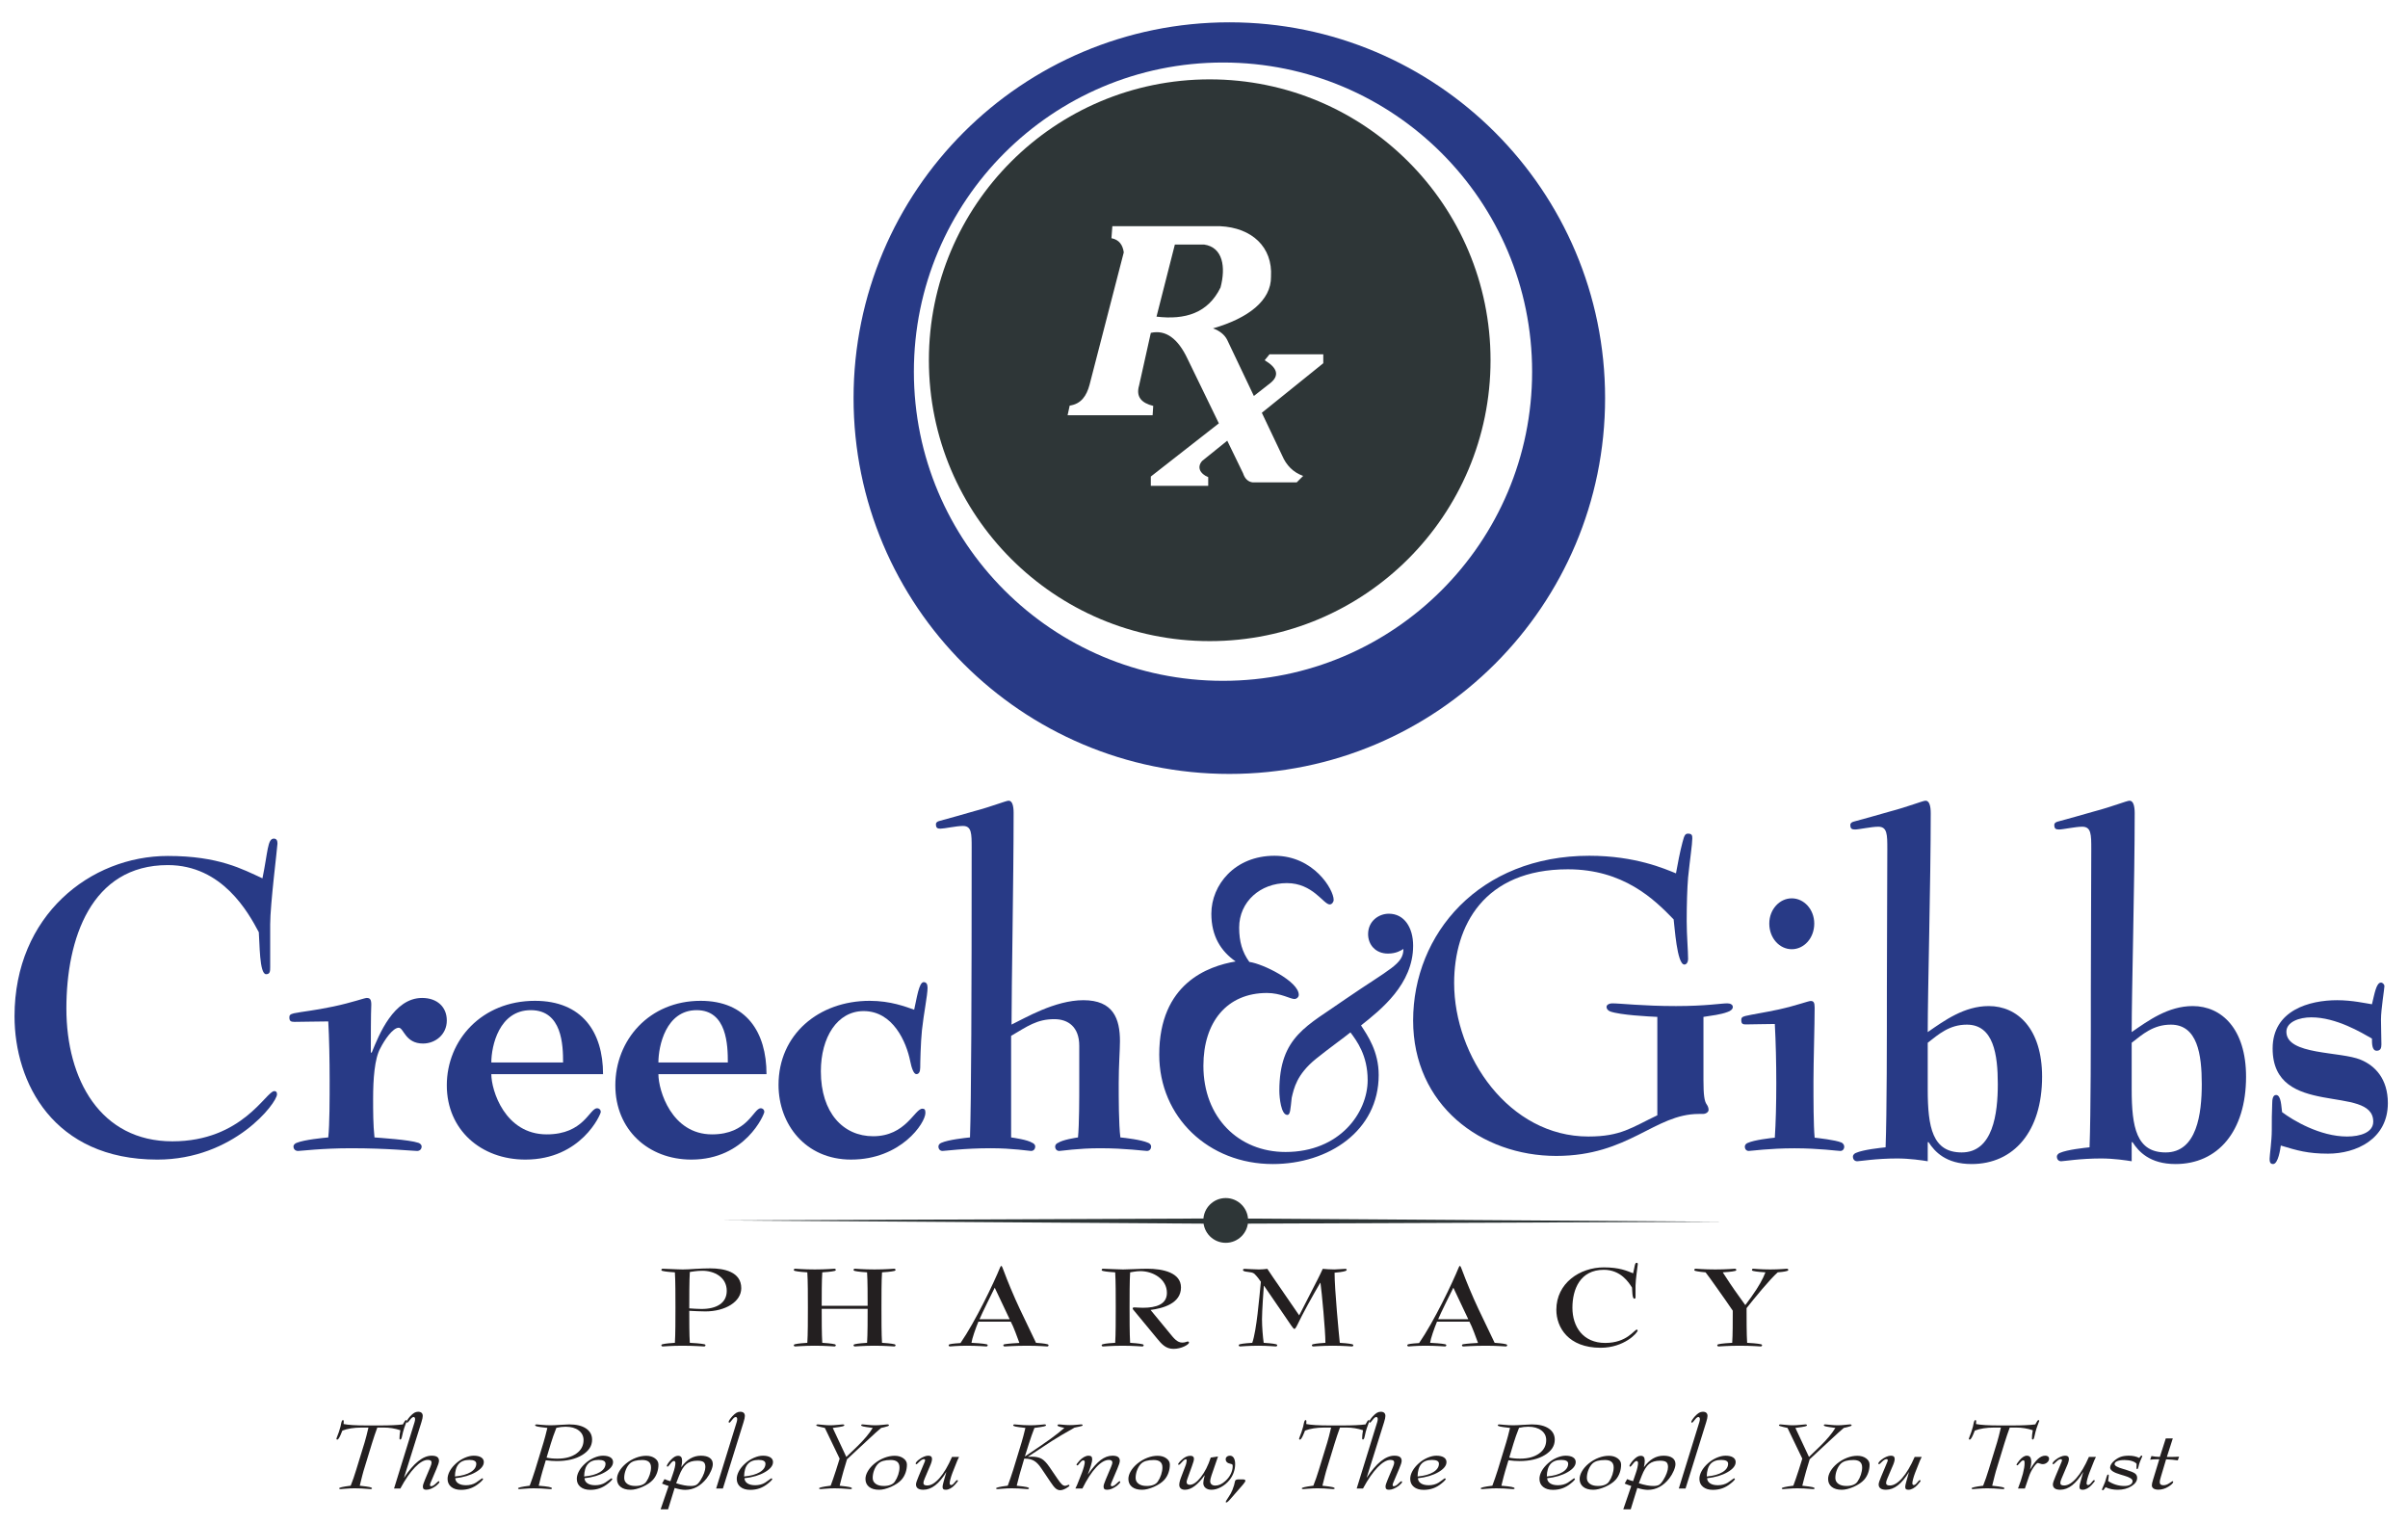 <?xml version="1.0" encoding="UTF-8"?>
<svg id="Layer_2" xmlns="http://www.w3.org/2000/svg" viewBox="0 0 667.836 422.222">
  <path d="M74.932,268.13c0,1.139,0,2.026-1.135,2.026-1.892,0-1.766-8.863-2.019-11.648-2.902-5.444-10.093-18.612-25.232-18.612-21.321,0-28.134,20.512-28.134,39.757,0,19.752,9.462,36.845,29.396,36.845,19.429,0,25.989-13.928,28.26-13.928.504,0,.757.253.757.887,0,2.405-11.986,18.106-33.18,18.106-28.891,0-39.615-21.398-39.615-39.757,0-27.982,21.069-44.442,42.517-44.442,14.13,0,20.69,3.672,26.242,6.204,1.513-7.344,1.388-11.015,3.154-11.015.883,0,1.009.76,1.009,1.393,0,.886-2.019,16.84-2.019,22.411v11.775Z" style="fill: #283a86;"/>
  <path d="M115.667,319.168c-1.142,0-8.124-.751-18.279-.751-8.124,0-13.963.751-14.725.751s-1.27-.5-1.27-1.251c0-.501.508-.876.889-1.001,2.158-.876,7.363-1.377,8.759-1.502.381-3.505.381-10.765.381-16.021,0-5.132-.127-11.891-.381-16.147-2.285,0-7.743.125-9.393.125-1.016,0-1.397-.25-1.397-1.252,0-.5.127-.876,1.27-1.126,2.412-.5,5.585-.751,10.916-1.877,5.332-1.126,8.632-2.378,9.266-2.378.889,0,1.27.375,1.27,1.877-.127,2.628-.127,9.262-.127,13.268h.254c2.031-5.007,6.093-15.145,13.963-15.145,4.189,0,6.855,2.503,6.855,6.258,0,3.88-3.173,6.383-6.601,6.383-4.951,0-5.332-4.381-6.728-4.381-1.651,0-3.935,3.379-5.078,5.633-1.65,2.879-2.031,8.762-2.031,14.019,0,3.379,0,7.26.381,10.765,1.396.125,9.647.625,12.186,1.502.381.125.889.5.889,1.001,0,.751-.508,1.251-1.27,1.251Z" style="fill: #283a86;"/>
  <path d="M136.264,297.865c0,4.532,3.779,16.705,15.368,16.705,10.329,0,11.841-7.252,13.983-7.252.504,0,1.007.388,1.007,1.036s-5.417,13.208-20.91,13.208c-12.345,0-21.793-8.287-21.793-20.589,0-12.56,9.7-23.438,24.438-23.438,13.1,0,18.895,8.676,18.895,20.33h-30.988ZM156.166,294.628c0-4.791-.252-14.503-8.943-14.503-8.818,0-10.959,9.971-10.959,14.503h19.902Z" style="fill: #283a86;"/>
  <path d="M182.603,297.865c0,4.532,3.656,16.705,14.869,16.705,9.994,0,11.457-7.252,13.529-7.252.487,0,.975.388.975,1.036s-5.241,13.208-20.232,13.208c-11.944,0-21.086-8.287-21.086-20.589,0-12.56,9.385-23.438,23.645-23.438,12.675,0,18.282,8.676,18.282,20.33h-29.982ZM201.859,294.628c0-4.791-.244-14.503-8.653-14.503-8.532,0-10.604,9.971-10.604,14.503h19.257Z" style="fill: #283a86;"/>
  <path d="M236.046,321.561c-12.7,0-20.128-9.841-20.128-20.718,0-13.985,11.142-23.308,25.279-23.308,5.871,0,10.064,1.684,12.34,2.461.719-3.108,1.318-7.64,2.636-7.64.719,0,1.078.518,1.078,1.554,0,2.072-1.078,7.251-1.557,11.783-.359,3.496-.479,9.064-.479,10.359,0,1.165-.36,1.813-1.078,1.813-.719,0-1.318-1.683-1.677-3.496-1.078-5.439-4.792-13.985-12.939-13.985-7.308,0-11.861,7.251-11.861,16.704,0,11.525,6.23,17.999,14.497,17.999,9.105,0,11.501-7.64,13.658-7.64.599,0,.839.259.839,1.165,0,2.848-6.829,12.949-20.607,12.949Z" style="fill: #283a86;"/>
  <path d="M280.425,315.413c.807.125,4.493.625,5.875,1.502.346.125.807.5.807,1.001,0,.751-.461,1.251-1.152,1.251-.576,0-5.069-.751-11.176-.751-7.374,0-12.673.751-13.364.751s-1.152-.5-1.152-1.251c0-.501.461-.876.807-1.001,1.959-.876,6.683-1.377,7.95-1.502.346-9.888.461-39.052.461-80.358,0-3.88,0-6.008-2.419-6.008-1.844,0-5.185.751-6.222.751-.921,0-1.267-.25-1.267-1.252,0-.5.461-.751.921-.876,2.881-.751,6.222-1.752,9.793-2.754,4.724-1.251,8.756-2.879,9.447-2.879,1.037,0,1.383,1.502,1.383,3.38,0,18.274-.576,47.689-.576,58.704,3.687-1.752,11.982-6.759,19.932-6.759,8.295,0,10.138,5.132,10.138,11.391,0,2.378-.346,6.759-.346,11.641,0,4.13,0,11.39.461,15.02,1.267.125,5.761.625,7.719,1.502.346.125.807.5.807,1.001,0,.751-.461,1.251-1.152,1.251-.692,0-5.991-.751-13.019-.751-6.106,0-10.715.751-11.291.751-.691,0-1.152-.5-1.152-1.251,0-.501.461-.876.807-1.001,1.383-.876,4.724-1.377,5.53-1.502.346-3.63.346-10.89.346-15.02v-10.389c0-5.257-3.111-7.385-6.913-7.385-4.839,0-7.489,2.002-11.982,4.631v28.163Z" style="fill: #283a86;"/>
  <path d="M352.976,322.798c-17.757,0-31.472-12.984-31.472-30.339,0-19.798,13.593-24.554,21.186-25.84-4.041-2.828-6.735-6.942-6.735-13.242,0-7.97,6.49-16.069,17.512-16.069,10.899,0,16.409,9.385,16.409,12.213,0,.643-.49,1.285-1.102,1.285-1.715,0-4.653-5.913-11.878-5.913-7.348,0-13.226,5.142-13.226,12.341,0,3.857.857,6.813,2.817,9.513,3.796.514,13.716,5.399,13.716,9.127,0,.643-.612,1.157-1.225,1.157-1.102,0-3.796-1.671-7.593-1.671-11.144,0-17.634,8.099-17.634,20.183,0,14.398,9.796,23.911,22.777,23.911,15.062,0,22.778-10.927,22.778-19.926,0-6.942-3.061-10.928-4.776-13.242-1.715,1.414-5.878,4.371-9.552,7.328-5.388,4.371-6.123,8.228-6.735,10.799-.368,3.214-.368,4.756-1.225,4.756-1.715,0-2.204-4.756-2.204-6.684,0-15.17,7.837-17.998,18.369-25.454,12.368-8.484,16.042-9.641,16.042-13.884-.612.386-1.959,1.286-4.286,1.286-3.429,0-5.511-2.443-5.511-5.4,0-3.599,2.939-5.656,5.756-5.656,4.286,0,6.735,3.857,6.735,8.87,0,10.67-8.94,17.74-14.451,22.112,1.837,2.828,4.899,7.199,4.899,13.756,0,15.427-13.838,24.683-29.39,24.683Z" style="fill: #283a86;"/>
  <path d="M471.149,308.904c-12.279,0-19.388,11.641-39.551,11.641-20.81,0-39.68-14.144-39.68-37.55,0-24.032,18.354-45.687,48.857-45.687,12.796,0,20.939,3.63,24.041,4.882.387-2.253,1.163-6.259,1.809-8.637.517-2.003.776-2.378,1.551-2.378,1.163,0,1.163.626,1.163,1.377,0,1.502-.646,5.758-1.163,10.765-.258,3.129-.387,7.51-.387,12.141,0,3.88.387,8.136.387,10.514,0,.751-.387,1.502-1.034,1.502-2.068,0-2.714-10.764-2.973-12.517-5.429-5.633-13.959-13.894-29.34-13.894-23.265,0-31.537,15.646-31.537,31.542,0,20.402,15.251,42.557,37.224,42.557,9.047,0,12.02-2.503,19.129-5.883v-27.287c-2.585-.125-10.211-.5-13.055-1.502-.646-.25-1.034-.751-1.034-1.252,0-.625.775-1.001,1.551-1.001,2.326,0,8.531.751,17.707.751,8.272,0,12.537-.751,14.217-.751.905,0,1.551.375,1.551,1.001,0,.626-.646,1.126-1.422,1.377-1.939.751-4.394,1.001-6.721,1.377v17.523c0,4.13.258,5.883.905,6.759.258.375.517.876.517,1.502s-.775,1.126-1.551,1.126h-1.163Z" style="fill: #283a86;"/>
  <path d="M484.131,284.081c-.875,0-1.203-.246-1.203-1.227,0-.491.109-.859,1.094-1.104,2.079-.491,4.814-.859,9.409-1.84,4.923-1.104,8.095-2.331,8.752-2.331.766,0,1.094.368,1.094,1.84,0,4.539-.328,15.335-.328,20.365,0,5.152,0,12.268.328,15.703.985.123,5.689.613,7.439,1.35.328.123.766.613.766,1.104,0,.736-.437,1.227-1.094,1.227-.766,0-5.908-.736-12.691-.736-7.002,0-12.034.736-12.69.736-.656,0-1.094-.491-1.094-1.227,0-.491.437-.859.765-.982,1.86-.859,6.345-1.35,7.549-1.472.547-8.097.547-21.592,0-31.529-1.969,0-6.673.123-8.095.123ZM496.931,263.225c-3.392,0-6.236-3.067-6.236-7.116,0-3.926,2.845-6.993,6.236-6.993,3.391,0,6.236,3.067,6.236,6.993,0,4.049-2.845,7.116-6.236,7.116Z" style="fill: #283a86;"/>
  <path d="M534.637,322.025c-1.551-.258-5.008-.773-8.466-.773-5.843,0-10.374.773-11.09.773-.715,0-1.192-.515-1.192-1.288,0-.516.477-.902.835-1.031,2.027-.902,6.916-1.417,8.227-1.546.358-9.535.358-29.635.358-43.938,0-11.726.119-29.893.119-38.784,0-3.995,0-6.185-2.504-6.185-1.908,0-5.366.773-6.439.773-.954,0-1.312-.258-1.312-1.289,0-.515.477-.773.954-.902,2.981-.773,6.439-1.804,10.136-2.835,4.889-1.288,9.062-2.964,9.778-2.964,1.073,0,1.431,1.546,1.431,3.479,0,18.941-.834,49.349-.834,60.688,4.65-3.221,10.135-7.216,16.932-7.216,7.989,0,14.786,6.314,14.786,19.585,0,15.204-7.87,24.224-19.556,24.224-7.155,0-10.255-3.479-11.924-6.056h-.238v5.283ZM534.637,302.053c0,10.566,1.312,17.524,9.42,17.524,8.705,0,10.016-10.823,10.016-18.941,0-8.246-1.192-16.493-8.585-16.493-4.889,0-7.87,2.706-10.851,5.025v12.885Z" style="fill: #283a86;"/>
  <path d="M591.204,322.025c-1.551-.258-5.008-.773-8.466-.773-5.843,0-10.374.773-11.09.773-.715,0-1.192-.515-1.192-1.288,0-.516.477-.902.835-1.031,2.027-.902,6.916-1.417,8.227-1.546.358-9.535.358-29.635.358-43.938,0-11.726.119-29.893.119-38.784,0-3.995,0-6.185-2.504-6.185-1.908,0-5.366.773-6.439.773-.954,0-1.312-.258-1.312-1.289,0-.515.477-.773.954-.902,2.981-.773,6.439-1.804,10.136-2.835,4.889-1.288,9.062-2.964,9.778-2.964,1.073,0,1.431,1.546,1.431,3.479,0,18.941-.835,49.349-.835,60.688,4.651-3.221,10.136-7.216,16.933-7.216,7.989,0,14.786,6.314,14.786,19.585,0,15.204-7.87,24.224-19.556,24.224-7.155,0-10.255-3.479-11.924-6.056h-.239l.001,5.283ZM591.204,302.053c0,10.566,1.312,17.524,9.421,17.524,8.705,0,10.016-10.823,10.016-18.941,0-8.246-1.192-16.493-8.585-16.493-4.889,0-7.87,2.706-10.852,5.025v12.885Z" style="fill: #283a86;"/>
  <path d="M645.677,319.919c-5.605,0-8.586-.876-13.117-2.253-.119.876-.715,5.132-2.146,5.132-.954,0-.954-.876-.954-1.502,0-1.001.596-4.881.596-7.886,0-2.378,0-5.006.119-7.385,0-1.001.119-2.378,1.073-2.378,1.431,0,1.431,3.254,1.669,4.757,2.981,2.253,10.493,6.759,18.006,6.759,3.696,0,7.274-1.126,7.274-4.13,0-10.514-27.903-.751-27.903-20.277,0-10.639,10.255-13.393,17.887-13.393,4.173,0,7.989.876,9.658,1.126.716-2.879,1.193-6.008,2.504-6.008.477,0,.954.5.954,1.001,0,.751-.954,6.383-.954,9.262,0,2.003.119,5.257.119,6.884,0,1.001-.239,1.752-1.312,1.752-1.312,0-1.312-2.003-1.312-3.38-2.862-1.627-9.897-5.883-16.813-5.883-3.339,0-6.916,1.252-6.916,4.005,0,6.509,15.025,5.382,20.629,7.761,3.935,1.627,7.512,5.257,7.512,12.016,0,10.013-8.824,14.019-16.575,14.019Z" style="fill: #283a86;"/>
  <g>
    <path d="M191.317,372.375c.743.034,3.048.168,4.064.402.117.034.273.134.273.268,0,.201-.156.335-.391.335-.352,0-2.696-.201-6.018-.201-3.048,0-5.119.201-5.432.201-.234,0-.391-.134-.391-.335,0-.134.156-.234.273-.268.86-.234,2.892-.369,3.478-.402.156-2.246.156-6.705.156-9.789,0-3.084,0-7.509-.156-9.755-.586-.034-2.618-.168-3.478-.402-.117-.034-.273-.134-.273-.268,0-.201.156-.335.391-.335.586,0,1.524.034,2.54.101,1.016.034,2.149.101,3.009.101.899,0,2.11-.067,3.478-.167,1.368-.067,2.813-.134,4.143-.134,3.83,0,8.597.938,8.597,5.498,0,3.754-4.416,6.437-9.965,6.437-1.485,0-2.97-.101-4.455-.168,0,2.515,0,6.738.156,8.884ZM191.317,352.73c-.156,2.414-.156,7.174-.156,10.09,1.133.067,2.267.167,3.4.167,4.142,0,6.995-1.609,6.995-5.028,0-3.788-3.439-5.565-6.76-5.565-1.681,0-2.813.268-3.478.335Z" style="fill: #231f20;"/>
    <path d="M240.632,362.116c0-2.715,0-7.04-.156-9.286-.586-.034-2.618-.168-3.478-.402-.117-.034-.273-.134-.273-.268,0-.201.156-.335.391-.335.273,0,2.384.201,5.432.201,3.048,0,5.12-.201,5.432-.201.234,0,.391.134.391.335,0,.134-.156.234-.273.268-.86.234-2.892.369-3.478.402-.156,2.246-.156,6.671-.156,9.755,0,3.084,0,7.542.156,9.789.586.034,2.618.168,3.478.402.117.034.273.134.273.268,0,.201-.156.335-.391.335-.312,0-2.384-.201-5.432-.201-3.048,0-5.158.201-5.432.201-.234,0-.391-.134-.391-.335,0-.134.156-.234.273-.268.86-.234,2.892-.369,3.478-.402.156-2.246.156-6.705.156-9.42h-12.739c0,2.715,0,7.174.156,9.42.586.034,2.618.168,3.478.402.117.034.273.134.273.268,0,.201-.156.335-.391.335-.274,0-2.384-.201-5.432-.201-3.048,0-5.119.201-5.432.201-.234,0-.391-.134-.391-.335,0-.134.156-.234.273-.268.859-.234,2.892-.369,3.478-.402.156-2.246.156-6.705.156-9.789,0-3.084,0-7.509-.156-9.755-.586-.034-2.619-.168-3.478-.402-.117-.034-.273-.134-.273-.268,0-.201.156-.335.391-.335.312,0,2.384.201,5.432.201,3.048,0,5.158-.201,5.432-.201.234,0,.391.134.391.335,0,.134-.156.234-.273.268-.86.234-2.892.369-3.478.402-.156,2.246-.156,6.57-.156,9.286h12.739Z" style="fill: #231f20;"/>
    <path d="M287.329,372.375c.508.034,2.423.168,3.205.402.117.034.273.134.273.268,0,.201-.156.335-.391.335-.274,0-2.384-.201-5.549-.201-3.517,0-5.822.201-6.213.201-.234,0-.391-.134-.391-.335,0-.134.156-.234.273-.268,1.094-.201,3.439-.335,4.182-.369-.547-1.475-1.603-4.492-2.384-5.9h-8.988c-.781,1.877-1.758,4.693-1.915,5.867.742.034,3.204.168,4.22.402.117.034.273.134.273.268,0,.201-.156.335-.391.335-.273,0-2.384-.201-5.393-.201-2.618,0-4.494.201-4.65.201-.234,0-.391-.134-.391-.335,0-.134.156-.234.273-.268.743-.201,2.501-.302,3.009-.335,4.143-6.001,9.262-16.729,10.981-20.953.117-.234.195-.436.352-.436.156,0,.391.604.859,1.877.586,1.643,2.657,6.705,4.26,10.057l4.494,9.387ZM280.021,365.837l-4.142-8.75c-.86,1.709-3.556,7.141-4.22,8.75h8.362Z" style="fill: #231f20;"/>
    <path d="M314.799,363.793c-.391-.469-.664-.737-.664-.972,0-.167.156-.268.508-.268.391,0,1.329.101,2.306.101,3.712,0,6.682-.938,6.682-4.124,0-3.855-3.869-6.034-7.347-6.034-1.29,0-2.267.268-2.853.335-.156,2.347-.156,6.906-.156,9.755,0,2.782,0,7.409.156,9.789.664.034,2.579.168,3.478.402.117.034.273.134.273.268,0,.201-.156.335-.391.335-.313,0-2.54-.201-5.432-.201-3.048,0-5.119.201-5.432.201-.234,0-.391-.134-.391-.335,0-.134.156-.234.273-.268.86-.268,2.892-.369,3.478-.402.156-2.246.156-6.705.156-9.789,0-3.084,0-7.509-.156-9.755-.586-.034-2.618-.168-3.478-.402-.117-.034-.273-.134-.273-.268,0-.201.156-.335.391-.335.743,0,4.103.201,5.549.201,1.603,0,4.416-.201,6.683-.201,4.416,0,9.378,1.106,9.378,5.196,0,4.492-5.119,5.799-8.441,6.235l5.354,6.503c1.094,1.341,2.032,2.548,3.439,2.548.898,0,1.25-.302,1.524-.302.195,0,.352.134.352.302,0,.503-2.032,1.743-4.298,1.743-2.149,0-3.283-1.308-4.572-2.883l-6.096-7.375Z" style="fill: #231f20;"/>
    <path d="M365.326,355.009c.547-1.039,1.016-2.078,1.524-3.151.547.067,2.267.167,3.205.167.977,0,2.305-.167,3.048-.167.312,0,.391.134.391.268,0,.134-.195.302-.352.335-.625.235-2.384.436-3.009.47,0,4.727,1.211,17.164,1.446,19.443.586.034,2.618.168,3.478.402.117.034.273.134.273.268,0,.201-.156.335-.391.335-.274,0-2.384-.201-5.276-.201-3.048,0-5.119.201-5.432.201-.234,0-.391-.134-.391-.335,0-.134.156-.234.273-.268.86-.234,2.892-.369,3.478-.402,0-3.453-1.016-14.113-1.368-16.627h-.079c-1.915,3.251-4.923,8.649-6.409,11.8-.156.268-.469.972-.742.972-.234,0-.665-.637-.899-.972-.743-1.073-1.719-2.514-2.54-3.721l-4.963-7.241h-.078c-.078.972-.508,6.973-.508,9.252,0,2.112.234,4.895.469,6.537.586.034,2.618.168,3.478.402.117.034.273.134.273.268,0,.201-.156.335-.391.335-.274,0-2.267-.201-4.846-.201-2.813,0-4.768.201-5.041.201-.234,0-.391-.134-.391-.335,0-.134.157-.234.274-.268.859-.234,2.892-.369,3.478-.402,1.211-3.52,1.915-12.236,2.384-16.929-.43-.637-.977-1.408-1.797-2.212-.782-.738-3.166-.335-3.166-1.073,0-.201.196-.302.469-.302.43,0,2.618.167,3.947.167.703,0,1.563-.067,2.345-.167,1.094,1.609,2.149,3.251,3.282,4.827l5.549,8.079,5.002-9.755Z" style="fill: #231f20;"/>
    <path d="M414.524,372.375c.508.034,2.423.168,3.205.402.117.034.273.134.273.268,0,.201-.156.335-.391.335-.274,0-2.384-.201-5.549-.201-3.517,0-5.822.201-6.213.201-.234,0-.391-.134-.391-.335,0-.134.156-.234.273-.268,1.094-.201,3.439-.335,4.181-.369-.547-1.475-1.602-4.492-2.383-5.9h-8.988c-.781,1.877-1.758,4.693-1.915,5.867.742.034,3.204.168,4.22.402.117.034.273.134.273.268,0,.201-.156.335-.391.335-.273,0-2.384-.201-5.393-.201-2.618,0-4.494.201-4.65.201-.234,0-.391-.134-.391-.335,0-.134.156-.234.273-.268.743-.201,2.501-.302,3.009-.335,4.143-6.001,9.262-16.729,10.981-20.953.117-.234.195-.436.352-.436.157,0,.391.604.86,1.877.586,1.643,2.657,6.705,4.26,10.057l4.494,9.387ZM407.216,365.837l-4.142-8.75c-.86,1.709-3.556,7.141-4.22,8.75h8.362Z" style="fill: #231f20;"/>
    <path d="M453.601,359.602c0,.302,0,.537-.352.537-.586,0-.547-2.347-.625-3.084-.898-1.441-3.126-4.928-7.815-4.928-6.604,0-8.714,5.431-8.714,10.526,0,5.229,2.931,9.755,9.105,9.755,6.018,0,8.05-3.688,8.753-3.688.156,0,.235.067.235.234,0,.637-3.712,4.794-10.278,4.794-8.949,0-12.271-5.666-12.271-10.526,0-7.409,6.526-11.767,13.169-11.767,4.377,0,6.409.972,8.128,1.643.469-1.944.43-2.917.977-2.917.274,0,.313.201.313.369,0,.235-.625,4.458-.625,5.934v3.118Z" style="fill: #231f20;"/>
    <path d="M485.722,359.636c2.149-3.017,3.165-4.928,3.908-6.805-.586-.034-2.618-.168-3.478-.402-.117-.034-.273-.134-.273-.268,0-.201.156-.335.391-.335s2.071.201,4.689.201c2.54,0,4.376-.201,4.611-.201.235,0,.391.134.391.335,0,.134-.156.234-.274.268-.664.234-2.227.369-2.657.402-2.071,1.81-6.643,7.375-8.636,9.923,0,2.715,0,7.375.157,9.621.664.034,2.931.168,3.869.402.117.034.273.134.273.268,0,.201-.156.335-.391.335-.313,0-2.54-.201-5.823-.201s-5.471.201-5.823.201c-.234,0-.391-.134-.391-.335,0-.134.156-.234.273-.268.938-.234,3.205-.369,3.869-.402.156-2.011.156-6.168.156-8.917l-2.149-3.118c-1.72-2.38-3.947-5.666-5.393-7.509-.469-.034-2.11-.201-2.853-.402-.117-.034-.273-.134-.273-.268,0-.201.156-.335.391-.335.312,0,2.384.201,5.432.201,3.048,0,5.158-.201,5.432-.201.234,0,.391.134.391.335,0,.134-.156.234-.273.268-.86.234-2.892.369-3.478.402,1.133,1.776,2.813,4.324,4.377,6.47l1.875,2.615,1.681-2.28Z" style="fill: #231f20;"/>
  </g>
  <g>
    <path d="M104.643,395.875c-.262.692-.515,1.408-.761,2.148-.247.741-.495,1.514-.746,2.319l-2.336,7.642c-.07.236-.184.657-.339,1.263-.156.606-.385,1.524-.686,2.753,1.427.155,2.349.281,2.766.378.417.098.625.212.625.342,0,.081-.033.138-.098.171-.065.032-.179.049-.339.049-.07,0-.251-.012-.542-.037-1.316-.122-2.583-.183-3.798-.183-.824,0-1.673.037-2.547.11-.874.073-1.332.11-1.372.11-.151,0-.256-.017-.316-.049-.061-.033-.09-.09-.09-.171,0-.211,1.02-.447,3.06-.708l.136-.012c.281-.708.547-1.424.799-2.148.251-.724.492-1.469.724-2.234l2.351-7.654c.13-.431.289-1.005.475-1.721.186-.716.379-1.505.58-2.368h-2.02c-.985,0-1.919.071-2.804.213-.884.143-1.688.352-2.412.629l-.542,1.306c-.171.382-.332.677-.482.885s-.281.312-.392.312c-.06,0-.116-.026-.166-.08-.05-.053-.076-.107-.076-.165,0-.041.045-.171.136-.391.402-.977.739-1.974,1.01-2.991.05-.228.111-.521.181-.879.13-.61.286-.916.467-.916.09,0,.153.024.188.073.035.049.053.146.053.293,0,.049-.005.152-.015.311-.01.159-.015.299-.015.421.643.13,1.497.228,2.562.293,1.065.065,2.311.098,3.738.098h3.738c1.376,0,2.602-.024,3.678-.073,1.075-.049,1.984-.122,2.728-.22.04-.073.085-.163.136-.269.311-.619.558-.928.738-.928.061,0,.111.021.151.061s.061.094.061.159c0,.024-.128.368-.385,1.031-.256.664-.475,1.333-.655,2.008-.101.342-.196.753-.287,1.233-.121.602-.276.903-.467.903-.07,0-.128-.028-.173-.085-.045-.057-.068-.138-.068-.244,0-.309.02-.649.061-1.02.04-.37.1-.779.181-1.227-.753-.252-1.515-.439-2.283-.562-.769-.122-1.54-.183-2.314-.183h-1.793Z" style="fill: #231f20;"/>
    <path d="M111.034,412.769h-1.749l5.697-18.42c.05-.179.085-.333.106-.464.02-.13.03-.252.03-.366,0-.171-.038-.309-.113-.415-.076-.106-.173-.159-.294-.159-.271,0-.605.262-1.002.787s-.651.788-.761.788c-.07,0-.123-.019-.158-.055s-.053-.091-.053-.165c0-.106.09-.301.271-.586.181-.285.417-.59.708-.916.442-.48.832-.818,1.168-1.013.336-.195.69-.293,1.062-.293.432,0,.756.1.972.299.216.2.324.491.324.873,0,.179-.03.411-.09.696-.061.285-.156.639-.287,1.062l-4.838,15.417c1.356-2.059,2.675-3.601,3.957-4.626s2.525-1.538,3.73-1.538c.693,0,1.206.116,1.538.348s.498.596.498,1.093c0,.399-.236,1.144-.708,2.234-.081.179-.141.317-.181.415l-1.492,3.528c-.04.106-.07.2-.09.281-.02.082-.03.155-.03.22,0,.114.023.2.068.256.045.057.113.09.204.098.382,0,.812-.234,1.289-.702.478-.468.761-.702.852-.702.061,0,.111.022.151.067.04.045.061.1.061.165,0,.09-.083.23-.249.421-.166.191-.379.393-.641.604-.492.366-.97.645-1.432.836-.462.191-.904.287-1.327.287-.342,0-.585-.069-.731-.208-.146-.139-.218-.37-.218-.696,0-.342.201-.98.603-1.917.101-.244.176-.427.226-.549l1.236-2.93c.121-.285.208-.529.264-.732.055-.203.083-.378.083-.525,0-.244-.085-.425-.256-.543-.171-.118-.437-.177-.799-.177-1.045,0-2.236.694-3.572,2.081-1.336,1.388-2.678,3.335-4.024,5.841Z" style="fill: #231f20;"/>
    <path d="M126.257,409.925c.05.619.336,1.097.859,1.434.522.338,1.236.507,2.14.507.502,0,.99-.061,1.462-.183.472-.122.899-.301,1.281-.537.372-.228.738-.484,1.1-.769.362-.285.567-.427.618-.427.07,0,.13.022.181.067.05.045.075.104.075.177,0,.057-.11.204-.332.439-.221.236-.492.48-.814.732-.744.61-1.52,1.06-2.329,1.349-.809.289-1.681.434-2.615.434-1.155,0-2.07-.274-2.743-.824-.673-.549-1.01-1.292-1.01-2.228,0-.691.206-1.414.618-2.167.412-.752.995-1.462,1.748-2.13.733-.659,1.542-1.178,2.427-1.557s1.704-.567,2.457-.567c.884,0,1.572.155,2.065.464.492.309.739.745.739,1.306,0,.993-.751,1.925-2.253,2.795-1.502.871-3.394,1.433-5.675,1.685ZM126.167,409.437c1.849-.163,3.298-.562,4.349-1.196,1.05-.635,1.575-1.416,1.575-2.344,0-.35-.161-.612-.482-.788-.322-.175-.799-.262-1.432-.262-1.326,0-2.319.378-2.977,1.135-.658.757-1.002,1.909-1.033,3.455Z" style="fill: #231f20;"/>
    <path d="M146.907,411.988c.261-.7.517-1.412.769-2.136.251-.724.498-1.469.739-2.234l2.336-7.654c.13-.415.289-.979.475-1.691.186-.712.379-1.479.58-2.301-1.427-.155-2.349-.281-2.766-.378-.417-.098-.625-.216-.625-.354,0-.082.032-.143.098-.183s.163-.061.294-.061c.081,0,.548.041,1.402.122s1.673.122,2.457.122c.673,0,1.59-.041,2.75-.122s1.972-.122,2.434-.122c2,0,3.56.376,4.68,1.129,1.121.753,1.681,1.792,1.681,3.119,0,1.709-.915,3.123-2.743,4.242-1.829,1.119-4.185,1.679-7.069,1.679-.442,0-.914-.019-1.417-.055s-1.04-.091-1.613-.165l-.919,3.052c-.101.334-.247.86-.437,1.581-.191.72-.392,1.528-.603,2.423,1.326.106,2.269.213,2.826.323s.836.243.836.397c0,.081-.033.138-.098.171-.065.032-.178.049-.339.049-.05,0-.196-.008-.437-.024-1.387-.13-2.784-.195-4.19-.195-.804,0-1.643.037-2.517.11s-1.341.11-1.402.11c-.151,0-.256-.017-.316-.049-.061-.033-.09-.09-.09-.171,0-.211,1.02-.447,3.06-.708l.166-.024ZM151.595,404.2c.432.098.894.171,1.387.22.492.049,1.035.073,1.628.073,2.18,0,3.931-.472,5.252-1.416s1.982-2.189,1.982-3.735c0-1.115-.452-2.01-1.356-2.686-.905-.675-2.11-1.013-3.618-1.013-.392,0-.799.024-1.221.073-.422.049-.87.126-1.342.232-.322.797-.608,1.556-.859,2.276-.251.72-.478,1.41-.678,2.069l-1.176,3.906Z" style="fill: #231f20;"/>
    <path d="M162.101,409.925c.05.619.336,1.097.859,1.434.522.338,1.236.507,2.14.507.502,0,.99-.061,1.462-.183.472-.122.899-.301,1.281-.537.372-.228.738-.484,1.1-.769.362-.285.567-.427.618-.427.07,0,.13.022.181.067.05.045.075.104.075.177,0,.057-.11.204-.332.439-.221.236-.492.48-.814.732-.744.61-1.52,1.06-2.329,1.349-.809.289-1.681.434-2.615.434-1.155,0-2.07-.274-2.743-.824-.673-.549-1.01-1.292-1.01-2.228,0-.691.206-1.414.618-2.167.412-.752.995-1.462,1.748-2.13.733-.659,1.542-1.178,2.427-1.557s1.704-.567,2.457-.567c.884,0,1.572.155,2.065.464.492.309.739.745.739,1.306,0,.993-.751,1.925-2.253,2.795-1.502.871-3.394,1.433-5.675,1.685ZM162.01,409.437c1.849-.163,3.298-.562,4.349-1.196,1.05-.635,1.575-1.416,1.575-2.344,0-.35-.161-.612-.482-.788-.322-.175-.799-.262-1.432-.262-1.326,0-2.319.378-2.977,1.135-.658.757-1.002,1.909-1.033,3.455Z" style="fill: #231f20;"/>
    <path d="M174.897,413.123c-1.186,0-2.113-.267-2.781-.8-.668-.533-1.002-1.267-1.002-2.203,0-.691.224-1.416.671-2.173.447-.757,1.062-1.457,1.846-2.1.854-.691,1.766-1.223,2.736-1.593.97-.37,1.922-.555,2.856-.555.964,0,1.771.236,2.419.708s.972,1.05.972,1.733c0,.798-.131,1.561-.392,2.289-.261.729-.633,1.366-1.115,1.911-.332.375-.744.726-1.236,1.056-.493.33-1.055.637-1.688.922-.633.269-1.221.47-1.764.604s-1.05.201-1.522.201ZM176.163,412.073c.744,0,1.379-.104,1.907-.312s.922-.506,1.183-.897c.402-.578.718-1.221.95-1.929.231-.708.347-1.379.347-2.014,0-.684-.201-1.196-.603-1.538s-1-.513-1.793-.513c-.824,0-1.522.082-2.095.244-.573.163-1.03.407-1.372.732-.462.439-.839,1.027-1.13,1.764-.292.737-.437,1.479-.437,2.228,0,.684.273,1.227.821,1.629.547.403,1.289.604,2.223.604Z" style="fill: #231f20;"/>
    <path d="M185.433,412.073c-.211-.065-.442-.142-.693-.232-.251-.089-.628-.232-1.131-.427l.679-1.245c.261.114.522.218.784.311.261.094.547.182.859.263l.769-2.246c.19-.545.341-1.072.452-1.581.11-.508.166-.909.166-1.202,0-.171-.038-.309-.113-.415-.076-.105-.173-.159-.294-.159-.271,0-.605.262-1.002.787s-.646.788-.746.788c-.081,0-.138-.016-.173-.049-.035-.032-.053-.089-.053-.171,0-.105.093-.305.279-.598s.424-.602.716-.928c.392-.431.759-.751,1.101-.958.341-.208.673-.311.995-.311.402,0,.693.11.874.33.181.22.271.582.271,1.086,0,.228-.02.49-.06.787-.041.297-.101.621-.181.971.774-1.074,1.613-1.875,2.517-2.405.904-.529,1.884-.793,2.939-.793s1.869.201,2.442.604.859.975.859,1.715c0,.497-.158,1.117-.475,1.861-.317.745-.731,1.451-1.244,2.118-.834,1.058-1.746,1.852-2.736,2.38s-2.057.793-3.203.793c-.382,0-.814-.042-1.296-.128s-1.025-.218-1.628-.397l-1.824,5.92h-2.065l2.216-6.47ZM187.528,411.316c.824.261,1.562.452,2.216.574s1.256.183,1.809.183c.664,0,1.181-.1,1.553-.299.372-.199.769-.641,1.191-1.324.422-.667.748-1.322.979-1.965.231-.643.347-1.196.347-1.66,0-.659-.161-1.117-.482-1.374s-.899-.384-1.733-.384c-1.276,0-2.291.307-3.044.921-.754.615-1.437,1.715-2.05,3.302l-.784,2.026Z" style="fill: #231f20;"/>
    <path d="M200.491,412.769h-1.869l5.697-18.42c.05-.179.085-.333.106-.464.02-.13.03-.252.03-.366,0-.171-.038-.309-.113-.415-.076-.106-.173-.159-.294-.159-.271,0-.605.262-1.002.787s-.651.788-.761.788c-.07,0-.123-.019-.158-.055s-.053-.091-.053-.165c0-.106.09-.301.271-.586.181-.285.417-.59.708-.916.442-.48.832-.818,1.168-1.013.336-.195.69-.293,1.062-.293.432,0,.756.1.972.299.216.2.324.491.324.873,0,.179-.03.411-.09.696-.061.285-.156.639-.287,1.062l-5.712,18.347Z" style="fill: #231f20;"/>
    <path d="M206.46,409.925c.05.619.336,1.097.859,1.434.522.338,1.236.507,2.14.507.502,0,.99-.061,1.462-.183.472-.122.899-.301,1.281-.537.372-.228.738-.484,1.1-.769.362-.285.567-.427.618-.427.07,0,.13.022.181.067.05.045.075.104.075.177,0,.057-.11.204-.332.439-.221.236-.492.48-.814.732-.744.61-1.52,1.06-2.329,1.349-.809.289-1.681.434-2.615.434-1.155,0-2.07-.274-2.743-.824-.673-.549-1.01-1.292-1.01-2.228,0-.691.206-1.414.618-2.167.412-.752.995-1.462,1.748-2.13.733-.659,1.542-1.178,2.427-1.557s1.704-.567,2.457-.567c.884,0,1.572.155,2.065.464.492.309.739.745.739,1.306,0,.993-.751,1.925-2.253,2.795-1.502.871-3.394,1.433-5.675,1.685ZM206.369,409.437c1.849-.163,3.298-.562,4.349-1.196,1.05-.635,1.575-1.416,1.575-2.344,0-.35-.161-.612-.482-.788-.322-.175-.799-.262-1.432-.262-1.326,0-2.319.378-2.977,1.135-.658.757-1.002,1.909-1.033,3.455Z" style="fill: #231f20;"/>
    <path d="M234.917,404.664l-.995,3.333c-.181.635-.356,1.28-.527,1.935-.171.655-.347,1.345-.527,2.069,1.437.155,2.364.281,2.781.378.417.098.625.212.625.342,0,.081-.033.138-.098.171-.065.032-.178.049-.339.049-.07,0-.251-.012-.543-.037-1.316-.122-2.587-.183-3.813-.183-.814,0-1.653.037-2.518.11s-1.321.11-1.372.11c-.15,0-.259-.017-.324-.049-.065-.033-.098-.09-.098-.171,0-.211,1.015-.447,3.045-.708l.166-.024c.211-.569.437-1.198.678-1.886.241-.688.518-1.515.829-2.484l.98-3.125-4.1-8.521c-.292-.073-.673-.159-1.146-.256-.824-.171-1.236-.33-1.236-.476,0-.082.038-.143.113-.183.076-.041.184-.061.324-.061.181,0,.646.041,1.394.122s1.415.122,1.998.122c.643,0,1.354-.041,2.133-.122.778-.082,1.243-.122,1.394-.122.141,0,.246.021.316.061s.105.102.105.183c0,.122-.186.23-.558.323-.372.094-1.256.23-2.653.409l3.768,8.044,3.09-2.979c.924-.903,1.738-1.774,2.441-2.612.704-.838,1.301-1.656,1.794-2.454-1.387-.179-2.269-.315-2.646-.409-.376-.093-.565-.201-.565-.323,0-.082.035-.143.105-.183.07-.041.176-.061.316-.061.151,0,.613.041,1.387.122.773.082,1.467.122,2.08.122.603,0,1.273-.041,2.012-.122.738-.082,1.178-.122,1.319-.122.181,0,.309.021.384.061s.113.102.113.183c0,.163-.438.342-1.312.537-.352.073-.638.138-.859.195-.502.423-1.04.893-1.613,1.41-.573.517-1.166,1.064-1.778,1.642l-6.074,5.64Z" style="fill: #231f20;"/>
    <path d="M243.81,413.123c-1.186,0-2.113-.267-2.781-.8-.668-.533-1.002-1.267-1.002-2.203,0-.691.224-1.416.671-2.173.447-.757,1.062-1.457,1.846-2.1.854-.691,1.766-1.223,2.736-1.593.97-.37,1.922-.555,2.856-.555.964,0,1.771.236,2.419.708s.972,1.05.972,1.733c0,.798-.131,1.561-.392,2.289-.261.729-.633,1.366-1.115,1.911-.332.375-.744.726-1.236,1.056-.493.33-1.055.637-1.688.922-.633.269-1.221.47-1.764.604s-1.05.201-1.522.201ZM245.076,412.073c.744,0,1.379-.104,1.907-.312s.922-.506,1.183-.897c.402-.578.718-1.221.95-1.929.231-.708.347-1.379.347-2.014,0-.684-.201-1.196-.603-1.538s-1-.513-1.793-.513c-.824,0-1.522.082-2.095.244-.573.163-1.03.407-1.372.732-.462.439-.839,1.027-1.13,1.764-.292.737-.437,1.479-.437,2.228,0,.684.273,1.227.821,1.629.547.403,1.289.604,2.223.604Z" style="fill: #231f20;"/>
    <path d="M264.037,404.017h1.944c-.161.309-.319.643-.475,1.001-.156.358-.314.757-.475,1.196l-.875,2.209c-.231.61-.417,1.184-.558,1.721s-.211.928-.211,1.172c0,.163.035.287.105.372s.171.128.301.128c.261,0,.573-.228.935-.684.362-.456.593-.684.693-.684.07,0,.13.017.181.049.05.033.075.073.075.122,0,.065-.058.175-.173.33-.116.155-.339.419-.671.793-.382.432-.796.769-1.243,1.013-.447.244-.872.366-1.274.366-.342,0-.578-.059-.708-.177-.13-.118-.196-.336-.196-.653,0-.228.09-.671.271-1.331l.015-.049.769-2.747c-.995,1.652-2.022,2.891-3.083,3.717-1.06.826-2.163,1.239-3.308,1.239-.673,0-1.181-.126-1.522-.378-.342-.252-.513-.618-.513-1.099,0-.374.246-1.131.739-2.271.06-.146.11-.264.15-.354l1.478-3.528c.01-.016.025-.049.045-.098.081-.211.121-.346.121-.403,0-.105-.028-.191-.083-.256-.055-.065-.133-.098-.233-.098-.372,0-.794.234-1.266.702-.473.468-.739.702-.799.702-.09,0-.153-.016-.188-.049-.035-.032-.053-.081-.053-.146,0-.114.078-.267.233-.458.156-.191.364-.388.626-.592.452-.358.912-.635,1.379-.83s.882-.293,1.244-.293c.352,0,.615.075.791.226.176.151.264.381.264.69,0,.48-.211,1.188-.633,2.124-.06.139-.111.252-.151.342l-1.236,2.917c-.131.31-.224.56-.279.75-.055.191-.083.356-.083.495,0,.252.083.436.249.549.166.114.434.171.806.171,1.075,0,2.216-.691,3.421-2.075,1.206-1.383,2.356-3.333,3.452-5.847Z" style="fill: #231f20;"/>
    <path d="M283.029,407.996c-.07.236-.171.596-.302,1.08-.13.484-.382,1.459-.753,2.924,1.437.155,2.364.281,2.781.378s.625.212.625.342c0,.081-.035.138-.105.171-.07.032-.181.049-.332.049-.07,0-.251-.012-.542-.037-1.316-.122-2.587-.183-3.813-.183-.814,0-1.658.037-2.532.11s-1.336.11-1.387.11c-.151,0-.256-.017-.316-.049-.061-.033-.09-.09-.09-.171,0-.211,1.02-.447,3.06-.708l.166-.024c.261-.7.517-1.412.769-2.136.251-.724.498-1.469.739-2.234l2.336-7.654c.13-.415.289-.979.475-1.691.186-.712.379-1.479.58-2.301-1.427-.155-2.349-.281-2.766-.378-.417-.098-.625-.216-.625-.354,0-.082.032-.143.098-.183s.163-.061.294-.061c.07,0,.261.016.573.049,1.327.13,2.598.195,3.813.195.824,0,1.668-.041,2.532-.122s1.316-.122,1.356-.122c.151,0,.261.021.332.061s.105.102.105.183c0,.122-.188.23-.565.323-.377.094-1.259.23-2.646.409-.271.7-.535,1.414-.791,2.142-.256.729-.505,1.471-.746,2.228l-1.116,3.552c3.306-2.206,5.7-3.849,7.182-4.932,1.482-1.083,2.741-2.079,3.776-2.991-.854-.195-1.387-.338-1.598-.427s-.316-.191-.316-.305c0-.089.035-.153.105-.189s.201-.055.392-.055c.061,0,.419.033,1.078.098.658.065,1.283.098,1.876.098.603,0,1.249-.033,1.937-.098.688-.065,1.073-.098,1.153-.098.151,0,.261.021.332.061s.105.102.105.183c0,.13-.281.248-.844.354-.553.098-1.025.199-1.417.305-1.307.732-2.505,1.42-3.595,2.063s-1.967,1.18-2.63,1.611l-6.738,4.419c.04,0,.096-.004.166-.012.422-.024.729-.037.919-.037,1.105,0,2.0.183,2.683.549.683.366,1.412,1.107,2.186,2.222l2.291,3.357c.522.773.932,1.292,1.229,1.556.296.265.595.397.896.397.161,0,.347-.047.558-.141.211-.093.347-.14.407-.14.05,0,.103.021.158.061.055.041.083.078.083.11,0,.188-.314.456-.942.806s-1.178.525-1.65.525c-.432,0-.839-.157-1.221-.47-.382-.313-.859-.905-1.432-1.776l-2.562-3.809c-.673-1.009-1.352-1.711-2.035-2.106-.683-.395-1.527-.592-2.532-.592h-.181l-1.025,3.503Z" style="fill: #231f20;"/>
    <path d="M300.197,412.769h-1.944c.161-.309.319-.643.475-1.001.156-.358.314-.757.475-1.196l.874-2.197c.231-.618.417-1.194.558-1.728.141-.533.211-.925.211-1.178,0-.154-.036-.276-.106-.366-.07-.089-.171-.134-.301-.134-.261,0-.573.234-.935.702-.362.468-.593.702-.693.702-.06,0-.118-.022-.173-.067-.055-.044-.083-.091-.083-.14,0-.114.271-.48.814-1.099l.015-.012c.392-.431.812-.769,1.259-1.013.447-.244.861-.366,1.243-.366s.648.079.799.238c.15.159.226.438.226.836,0,.293-.111.816-.332,1.568-.221.753-.522,1.622-.904,2.606,1.327-1.888,2.522-3.235,3.587-4.041s2.155-1.208,3.271-1.208c.693,0,1.206.116,1.537.348s.498.596.498,1.093c0,.399-.236,1.144-.708,2.234-.081.179-.141.317-.181.415l-1.492,3.528c-.041.106-.071.2-.091.281-.02.082-.03.155-.03.22,0,.114.022.2.068.256.045.057.118.09.218.098.372,0,.796-.234,1.274-.702.477-.468.761-.702.852-.702.06,0,.11.022.15.067.04.045.061.1.061.165,0,.09-.083.23-.249.421-.166.191-.379.393-.641.604-.493.366-.97.645-1.432.836-.462.191-.904.287-1.326.287-.352,0-.603-.069-.754-.208-.15-.139-.226-.37-.226-.696,0-.342.201-.98.603-1.917.1-.244.176-.427.226-.549l1.236-2.93c.141-.342.239-.606.294-.793.055-.187.083-.342.083-.464,0-.236-.081-.415-.241-.537s-.402-.183-.724-.183c-1.075,0-2.253.688-3.534,2.063-1.281,1.375-2.55,3.329-3.806,5.859Z" style="fill: #231f20;"/>
    <path d="M316.732,413.123c-1.186,0-2.113-.267-2.781-.8-.668-.533-1.002-1.267-1.002-2.203,0-.691.224-1.416.671-2.173.447-.757,1.062-1.457,1.846-2.1.854-.691,1.766-1.223,2.736-1.593.97-.37,1.922-.555,2.856-.555.964,0,1.771.236,2.419.708s.972,1.05.972,1.733c0,.798-.131,1.561-.392,2.289-.261.729-.633,1.366-1.115,1.911-.332.375-.744.726-1.236,1.056-.493.33-1.055.637-1.688.922-.633.269-1.221.47-1.764.604s-1.05.201-1.522.201ZM317.998,412.073c.744,0,1.379-.104,1.907-.312s.922-.506,1.183-.897c.402-.578.718-1.221.95-1.929.231-.708.347-1.379.347-2.014,0-.684-.201-1.196-.603-1.538s-1-.513-1.793-.513c-.824,0-1.522.082-2.095.244-.573.163-1.03.407-1.372.732-.462.439-.839,1.027-1.13,1.764-.292.737-.437,1.479-.437,2.228,0,.684.273,1.227.821,1.629.547.403,1.289.604,2.223.604Z" style="fill: #231f20;"/>
    <path d="M334.126,409.07c-.975,1.351-1.917,2.364-2.826,3.04-.91.675-1.792,1.013-2.645,1.013-.503,0-.895-.12-1.176-.36-.282-.24-.422-.58-.422-1.019,0-.228.04-.517.121-.867.081-.35.196-.72.347-1.111l1.161-3.052c.141-.333.249-.661.324-.983.075-.321.113-.567.113-.738,0-.089-.022-.165-.067-.226-.045-.061-.104-.095-.173-.104-.251,0-.606.258-1.063.775-.457.517-.751.775-.882.775-.06,0-.108-.019-.143-.055s-.053-.075-.053-.116c0-.081.085-.234.256-.458.171-.224.387-.453.648-.689.422-.407.837-.708,1.244-.903s.826-.293,1.259-.293c.321,0,.565.069.731.208.166.138.249.342.249.61,0,.204-.04.458-.121.763s-.226.743-.437,1.312l-1.236,3.43c-.01.033-.025.078-.045.134-.131.375-.196.647-.196.818,0,.252.075.444.226.574.15.13.372.195.663.195.924,0,1.942-.704,3.052-2.112,1.11-1.408,2.027-3.218,2.751-5.432l2.02-.305-1.793,5.2c-.01.024-.025.069-.045.134-.221.676-.332,1.18-.332,1.514,0,.383.125.682.377.897.251.216.598.324,1.04.324.472,0,.937-.104,1.394-.312.457-.208.922-.526,1.394-.958.633-.562,1.13-1.21,1.492-1.947.362-.736.543-1.462.543-2.179,0-.228-.041-.38-.121-.458-.081-.077-.277-.148-.588-.213-.392-.073-.696-.218-.912-.434-.216-.215-.324-.49-.324-.824,0-.269.113-.497.339-.684s.505-.281.836-.281c.452,0,.807.206,1.063.616.256.411.384.987.384,1.728,0,.798-.138,1.581-.415,2.35s-.676,1.471-1.198,2.106c-.663.806-1.445,1.449-2.344,1.929-.899.48-1.771.72-2.615.72-.684,0-1.231-.171-1.643-.513s-.618-.797-.618-1.367c0-.195.03-.458.09-.788.06-.33.166-.791.316-1.385Z" style="fill: #231f20;"/>
    <path d="M343.546,410.242h1.146c.221,0,.395.033.52.098.125.065.188.159.188.281,0,.09-.065.238-.196.445-.131.208-.312.442-.542.702l-3.181,3.65c-.372.439-.663.752-.874.94-.211.187-.372.281-.482.281-.06,0-.105-.01-.136-.03-.03-.021-.045-.051-.045-.092,0-.155.246-.59.738-1.306.493-.716.859-1.379,1.101-1.99.372-.936.618-1.753.738-2.454,0-.041.005-.065.015-.073.04-.146.146-.258.316-.336.171-.077.402-.116.693-.116Z" style="fill: #231f20;"/>
    <path d="M371.627,395.875c-.262.692-.515,1.408-.761,2.148-.247.741-.495,1.514-.746,2.319l-2.336,7.642c-.07.236-.184.657-.339,1.263-.156.606-.385,1.524-.686,2.753,1.427.155,2.349.281,2.766.378.417.098.625.212.625.342,0,.081-.033.138-.098.171-.065.032-.179.049-.339.049-.07,0-.251-.012-.542-.037-1.316-.122-2.583-.183-3.798-.183-.824,0-1.673.037-2.547.11-.874.073-1.332.11-1.372.11-.151,0-.256-.017-.316-.049-.061-.033-.09-.09-.09-.171,0-.211,1.02-.447,3.06-.708l.136-.012c.281-.708.547-1.424.799-2.148.251-.724.492-1.469.724-2.234l2.351-7.654c.13-.431.289-1.005.475-1.721.186-.716.379-1.505.58-2.368h-2.02c-.985,0-1.919.071-2.804.213-.884.143-1.688.352-2.412.629l-.542,1.306c-.171.382-.332.677-.482.885s-.281.312-.392.312c-.06,0-.116-.026-.166-.08-.05-.053-.076-.107-.076-.165,0-.041.045-.171.136-.391.402-.977.739-1.974,1.01-2.991.05-.228.111-.521.181-.879.13-.61.286-.916.467-.916.09,0,.153.024.188.073.035.049.053.146.053.293,0,.049-.005.152-.015.311-.01.159-.015.299-.015.421.643.13,1.497.228,2.562.293,1.065.065,2.311.098,3.738.098h3.738c1.376,0,2.602-.024,3.678-.073,1.075-.049,1.984-.122,2.728-.22.04-.073.085-.163.136-.269.311-.619.558-.928.738-.928.061,0,.111.021.151.061s.061.094.061.159c0,.024-.128.368-.385,1.031-.256.664-.475,1.333-.655,2.008-.101.342-.196.753-.287,1.233-.121.602-.276.903-.467.903-.07,0-.128-.028-.173-.085-.045-.057-.068-.138-.068-.244,0-.309.02-.649.061-1.02.04-.37.1-.779.181-1.227-.753-.252-1.515-.439-2.283-.562-.769-.122-1.54-.183-2.314-.183h-1.793Z" style="fill: #231f20;"/>
    <path d="M378.018,412.769h-1.749l5.697-18.42c.05-.179.085-.333.106-.464.02-.13.03-.252.03-.366,0-.171-.038-.309-.113-.415-.076-.106-.173-.159-.294-.159-.271,0-.605.262-1.002.787s-.651.788-.761.788c-.07,0-.123-.019-.158-.055s-.053-.091-.053-.165c0-.106.09-.301.271-.586.181-.285.417-.59.708-.916.442-.48.832-.818,1.168-1.013.336-.195.69-.293,1.062-.293.432,0,.756.1.972.299.216.2.324.491.324.873,0,.179-.03.411-.09.696-.061.285-.156.639-.287,1.062l-4.838,15.417c1.356-2.059,2.675-3.601,3.957-4.626s2.525-1.538,3.73-1.538c.693,0,1.206.116,1.538.348s.498.596.498,1.093c0,.399-.236,1.144-.708,2.234-.081.179-.141.317-.181.415l-1.492,3.528c-.04.106-.07.2-.09.281-.02.082-.03.155-.03.22,0,.114.023.2.068.256.045.057.113.09.204.098.382,0,.812-.234,1.289-.702.478-.468.761-.702.852-.702.061,0,.111.022.151.067.04.045.061.1.061.165,0,.09-.083.23-.249.421-.166.191-.379.393-.641.604-.492.366-.97.645-1.432.836-.462.191-.904.287-1.327.287-.342,0-.585-.069-.731-.208-.146-.139-.218-.37-.218-.696,0-.342.201-.98.603-1.917.101-.244.176-.427.226-.549l1.236-2.93c.121-.285.208-.529.264-.732.055-.203.083-.378.083-.525,0-.244-.085-.425-.256-.543-.171-.118-.437-.177-.799-.177-1.045,0-2.236.694-3.572,2.081-1.336,1.388-2.678,3.335-4.024,5.841Z" style="fill: #231f20;"/>
    <path d="M393.241,409.925c.05.619.336,1.097.859,1.434.522.338,1.236.507,2.14.507.502,0,.99-.061,1.462-.183.472-.122.899-.301,1.281-.537.372-.228.738-.484,1.1-.769.362-.285.567-.427.618-.427.07,0,.13.022.181.067.05.045.075.104.075.177,0,.057-.11.204-.332.439-.221.236-.492.48-.814.732-.744.61-1.52,1.06-2.329,1.349-.809.289-1.681.434-2.615.434-1.155,0-2.07-.274-2.743-.824-.673-.549-1.01-1.292-1.01-2.228,0-.691.206-1.414.618-2.167.412-.752.995-1.462,1.748-2.13.733-.659,1.542-1.178,2.427-1.557s1.704-.567,2.457-.567c.884,0,1.572.155,2.065.464.492.309.739.745.739,1.306,0,.993-.751,1.925-2.253,2.795-1.502.871-3.394,1.433-5.675,1.685ZM393.15,409.437c1.849-.163,3.298-.562,4.349-1.196,1.05-.635,1.575-1.416,1.575-2.344,0-.35-.161-.612-.482-.788-.322-.175-.799-.262-1.432-.262-1.326,0-2.319.378-2.977,1.135-.658.757-1.002,1.909-1.033,3.455Z" style="fill: #231f20;"/>
    <path d="M413.891,411.988c.261-.7.517-1.412.769-2.136.251-.724.498-1.469.739-2.234l2.336-7.654c.13-.415.289-.979.475-1.691.186-.712.379-1.479.58-2.301-1.427-.155-2.349-.281-2.766-.378-.417-.098-.625-.216-.625-.354,0-.082.032-.143.098-.183s.163-.061.294-.061c.081,0,.548.041,1.402.122s1.673.122,2.457.122c.673,0,1.59-.041,2.75-.122s1.972-.122,2.434-.122c2,0,3.56.376,4.68,1.129,1.121.753,1.681,1.792,1.681,3.119,0,1.709-.915,3.123-2.743,4.242-1.829,1.119-4.185,1.679-7.069,1.679-.442,0-.914-.019-1.417-.055s-1.04-.091-1.613-.165l-.919,3.052c-.101.334-.247.86-.437,1.581-.191.72-.392,1.528-.603,2.423,1.326.106,2.269.213,2.826.323s.836.243.836.397c0,.081-.033.138-.098.171-.065.032-.178.049-.339.049-.05,0-.196-.008-.437-.024-1.387-.13-2.784-.195-4.19-.195-.804,0-1.643.037-2.517.11s-1.341.11-1.402.11c-.151,0-.256-.017-.316-.049-.061-.033-.09-.09-.09-.171,0-.211,1.02-.447,3.06-.708l.166-.024ZM418.578,404.2c.432.098.894.171,1.387.22.492.049,1.035.073,1.628.073,2.18,0,3.931-.472,5.252-1.416s1.982-2.189,1.982-3.735c0-1.115-.452-2.01-1.356-2.686-.905-.675-2.11-1.013-3.618-1.013-.392,0-.799.024-1.221.073-.422.049-.87.126-1.342.232-.322.797-.608,1.556-.859,2.276-.251.72-.478,1.41-.678,2.069l-1.176,3.906Z" style="fill: #231f20;"/>
    <path d="M429.084,409.925c.05.619.336,1.097.859,1.434.522.338,1.236.507,2.14.507.502,0,.99-.061,1.462-.183.472-.122.899-.301,1.281-.537.372-.228.738-.484,1.1-.769.362-.285.567-.427.618-.427.07,0,.13.022.181.067.05.045.075.104.075.177,0,.057-.11.204-.332.439-.221.236-.492.48-.814.732-.744.61-1.52,1.06-2.329,1.349-.809.289-1.681.434-2.615.434-1.155,0-2.07-.274-2.743-.824-.673-.549-1.01-1.292-1.01-2.228,0-.691.206-1.414.618-2.167.412-.752.995-1.462,1.748-2.13.733-.659,1.542-1.178,2.427-1.557s1.704-.567,2.457-.567c.884,0,1.572.155,2.065.464.492.309.739.745.739,1.306,0,.993-.751,1.925-2.253,2.795-1.502.871-3.394,1.433-5.675,1.685ZM428.993,409.437c1.849-.163,3.298-.562,4.349-1.196,1.05-.635,1.575-1.416,1.575-2.344,0-.35-.161-.612-.482-.788-.322-.175-.799-.262-1.432-.262-1.326,0-2.319.378-2.977,1.135-.658.757-1.002,1.909-1.033,3.455Z" style="fill: #231f20;"/>
    <path d="M441.881,413.123c-1.186,0-2.113-.267-2.781-.8-.668-.533-1.002-1.267-1.002-2.203,0-.691.224-1.416.671-2.173.447-.757,1.062-1.457,1.846-2.1.854-.691,1.766-1.223,2.736-1.593.97-.37,1.922-.555,2.856-.555.964,0,1.771.236,2.419.708s.972,1.05.972,1.733c0,.798-.131,1.561-.392,2.289-.261.729-.633,1.366-1.115,1.911-.332.375-.744.726-1.236,1.056-.493.33-1.055.637-1.688.922-.633.269-1.221.47-1.764.604s-1.05.201-1.522.201ZM443.147,412.073c.744,0,1.379-.104,1.907-.312s.922-.506,1.183-.897c.402-.578.718-1.221.95-1.929.231-.708.347-1.379.347-2.014,0-.684-.201-1.196-.603-1.538s-1-.513-1.793-.513c-.824,0-1.522.082-2.095.244-.573.163-1.03.407-1.372.732-.462.439-.839,1.027-1.13,1.764-.292.737-.437,1.479-.437,2.228,0,.684.273,1.227.821,1.629.547.403,1.289.604,2.223.604Z" style="fill: #231f20;"/>
    <path d="M452.417,412.073c-.211-.065-.442-.142-.693-.232-.251-.089-.628-.232-1.131-.427l.679-1.245c.261.114.522.218.784.311.261.094.547.182.859.263l.769-2.246c.19-.545.341-1.072.452-1.581.11-.508.166-.909.166-1.202,0-.171-.038-.309-.113-.415-.076-.105-.173-.159-.294-.159-.271,0-.605.262-1.002.787s-.646.788-.746.788c-.081,0-.138-.016-.173-.049-.035-.032-.053-.089-.053-.171,0-.105.093-.305.279-.598s.424-.602.716-.928c.392-.431.759-.751,1.101-.958.341-.208.673-.311.995-.311.402,0,.693.11.874.33.181.22.271.582.271,1.086,0,.228-.02.49-.06.787-.041.297-.101.621-.181.971.774-1.074,1.613-1.875,2.517-2.405.904-.529,1.884-.793,2.939-.793s1.869.201,2.442.604.859.975.859,1.715c0,.497-.158,1.117-.475,1.861-.317.745-.731,1.451-1.244,2.118-.834,1.058-1.746,1.852-2.736,2.38s-2.057.793-3.203.793c-.382,0-.814-.042-1.296-.128s-1.025-.218-1.628-.397l-1.824,5.92h-2.065l2.216-6.47ZM454.511,411.316c.824.261,1.562.452,2.216.574s1.256.183,1.809.183c.664,0,1.181-.1,1.553-.299.372-.199.769-.641,1.191-1.324.422-.667.748-1.322.979-1.965.231-.643.347-1.196.347-1.66,0-.659-.161-1.117-.482-1.374s-.899-.384-1.733-.384c-1.276,0-2.291.307-3.044.921-.754.615-1.437,1.715-2.05,3.302l-.784,2.026Z" style="fill: #231f20;"/>
    <path d="M467.474,412.769h-1.869l5.697-18.42c.05-.179.085-.333.106-.464.02-.13.03-.252.03-.366,0-.171-.038-.309-.113-.415-.076-.106-.173-.159-.294-.159-.271,0-.605.262-1.002.787s-.651.788-.761.788c-.07,0-.123-.019-.158-.055s-.053-.091-.053-.165c0-.106.09-.301.271-.586.181-.285.417-.59.708-.916.442-.48.832-.818,1.168-1.013.336-.195.69-.293,1.062-.293.432,0,.756.1.972.299.216.2.324.491.324.873,0,.179-.03.411-.09.696-.061.285-.156.639-.287,1.062l-5.712,18.347Z" style="fill: #231f20;"/>
    <path d="M473.443,409.925c.05.619.336,1.097.859,1.434.522.338,1.236.507,2.14.507.502,0,.99-.061,1.462-.183.472-.122.899-.301,1.281-.537.372-.228.738-.484,1.1-.769.362-.285.567-.427.618-.427.07,0,.13.022.181.067.05.045.075.104.075.177,0,.057-.11.204-.332.439-.221.236-.492.48-.814.732-.744.61-1.52,1.06-2.329,1.349-.809.289-1.681.434-2.615.434-1.155,0-2.07-.274-2.743-.824-.673-.549-1.01-1.292-1.01-2.228,0-.691.206-1.414.618-2.167.412-.752.995-1.462,1.748-2.13.733-.659,1.542-1.178,2.427-1.557s1.704-.567,2.457-.567c.884,0,1.572.155,2.065.464.492.309.739.745.739,1.306,0,.993-.751,1.925-2.253,2.795-1.502.871-3.394,1.433-5.675,1.685ZM473.352,409.437c1.849-.163,3.298-.562,4.349-1.196,1.05-.635,1.575-1.416,1.575-2.344,0-.35-.161-.612-.482-.788-.322-.175-.799-.262-1.432-.262-1.326,0-2.319.378-2.977,1.135-.658.757-1.002,1.909-1.033,3.455Z" style="fill: #231f20;"/>
    <path d="M501.901,404.664l-.995,3.333c-.181.635-.356,1.28-.527,1.935-.171.655-.347,1.345-.527,2.069,1.437.155,2.364.281,2.781.378s.625.212.625.342c0,.081-.033.138-.098.171-.065.032-.178.049-.339.049-.07,0-.251-.012-.543-.037-1.316-.122-2.587-.183-3.813-.183-.814,0-1.653.037-2.518.11s-1.321.11-1.372.11c-.15,0-.259-.017-.324-.049-.065-.033-.098-.09-.098-.171,0-.211,1.015-.447,3.045-.708l.166-.024c.211-.569.437-1.198.678-1.886.241-.688.518-1.515.829-2.484l.98-3.125-4.1-8.521c-.292-.073-.673-.159-1.146-.256-.824-.171-1.236-.33-1.236-.476,0-.082.038-.143.113-.183.076-.041.184-.061.324-.061.181,0,.646.041,1.394.122s1.415.122,1.998.122c.643,0,1.354-.041,2.133-.122.778-.082,1.243-.122,1.394-.122.141,0,.246.021.316.061s.105.102.105.183c0,.122-.186.23-.558.323-.372.094-1.256.23-2.653.409l3.768,8.044,3.09-2.979c.924-.903,1.738-1.774,2.441-2.612.704-.838,1.301-1.656,1.794-2.454-1.387-.179-2.269-.315-2.646-.409-.376-.093-.565-.201-.565-.323,0-.082.035-.143.105-.183.07-.041.176-.061.316-.061.151,0,.613.041,1.387.122.773.082,1.467.122,2.08.122.603,0,1.273-.041,2.012-.122.738-.082,1.178-.122,1.319-.122.181,0,.309.021.384.061s.113.102.113.183c0,.163-.438.342-1.312.537-.352.073-.638.138-.859.195-.502.423-1.04.893-1.613,1.41-.573.517-1.166,1.064-1.778,1.642l-6.074,5.64Z" style="fill: #231f20;"/>
    <path d="M510.793,413.123c-1.186,0-2.113-.267-2.781-.8-.668-.533-1.002-1.267-1.002-2.203,0-.691.224-1.416.671-2.173.447-.757,1.062-1.457,1.846-2.1.854-.691,1.766-1.223,2.736-1.593.97-.37,1.922-.555,2.856-.555.964,0,1.771.236,2.419.708s.972,1.05.972,1.733c0,.798-.131,1.561-.392,2.289-.261.729-.633,1.366-1.115,1.911-.332.375-.744.726-1.236,1.056-.493.33-1.055.637-1.688.922-.633.269-1.221.47-1.764.604s-1.05.201-1.522.201ZM512.059,412.073c.744,0,1.379-.104,1.907-.312s.922-.506,1.183-.897c.402-.578.718-1.221.95-1.929.231-.708.347-1.379.347-2.014,0-.684-.201-1.196-.603-1.538s-1-.513-1.793-.513c-.824,0-1.522.082-2.095.244-.573.163-1.03.407-1.372.732-.462.439-.839,1.027-1.13,1.764-.292.737-.437,1.479-.437,2.228,0,.684.273,1.227.821,1.629.547.403,1.289.604,2.223.604Z" style="fill: #231f20;"/>
    <path d="M531.021,404.017h1.944c-.161.309-.319.643-.475,1.001-.156.358-.314.757-.475,1.196l-.875,2.209c-.231.61-.417,1.184-.558,1.721s-.211.928-.211,1.172c0,.163.035.287.105.372s.171.128.301.128c.261,0,.573-.228.935-.684.362-.456.593-.684.693-.684.07,0,.13.017.181.049.05.033.075.073.075.122,0,.065-.058.175-.173.33-.116.155-.339.419-.671.793-.382.432-.796.769-1.243,1.013-.447.244-.872.366-1.274.366-.342,0-.578-.059-.708-.177-.13-.118-.196-.336-.196-.653,0-.228.09-.671.271-1.331l.015-.049.769-2.747c-.995,1.652-2.022,2.891-3.083,3.717-1.06.826-2.163,1.239-3.308,1.239-.673,0-1.181-.126-1.522-.378-.342-.252-.513-.618-.513-1.099,0-.374.246-1.131.739-2.271.06-.146.11-.264.15-.354l1.478-3.528c.01-.016.025-.049.045-.098.081-.211.121-.346.121-.403,0-.105-.028-.191-.083-.256-.055-.065-.133-.098-.233-.098-.372,0-.794.234-1.266.702-.473.468-.739.702-.799.702-.09,0-.153-.016-.188-.049-.035-.032-.053-.081-.053-.146,0-.114.078-.267.233-.458.156-.191.364-.388.626-.592.452-.358.912-.635,1.379-.83s.882-.293,1.244-.293c.352,0,.615.075.791.226.176.151.264.381.264.69,0,.48-.211,1.188-.633,2.124-.06.139-.111.252-.151.342l-1.236,2.917c-.131.31-.224.56-.279.75-.055.191-.083.356-.083.495,0,.252.083.436.249.549.166.114.434.171.806.171,1.075,0,2.216-.691,3.421-2.075,1.206-1.383,2.356-3.333,3.452-5.847Z" style="fill: #231f20;"/>
    <path d="M557.383,395.875c-.262.692-.515,1.408-.761,2.148-.247.741-.495,1.514-.746,2.319l-2.336,7.642c-.07.236-.184.657-.339,1.263-.156.606-.385,1.524-.686,2.753,1.427.155,2.349.281,2.766.378.417.098.625.212.625.342,0,.081-.033.138-.098.171-.065.032-.179.049-.339.049-.07,0-.251-.012-.542-.037-1.316-.122-2.583-.183-3.798-.183-.824,0-1.673.037-2.547.11-.874.073-1.332.11-1.372.11-.151,0-.256-.017-.316-.049-.061-.033-.09-.09-.09-.171,0-.211,1.02-.447,3.06-.708l.136-.012c.281-.708.547-1.424.799-2.148.251-.724.492-1.469.724-2.234l2.351-7.654c.13-.431.289-1.005.475-1.721.186-.716.379-1.505.58-2.368h-2.02c-.985,0-1.919.071-2.804.213-.884.143-1.688.352-2.412.629l-.542,1.306c-.171.382-.332.677-.482.885s-.281.312-.392.312c-.06,0-.116-.026-.166-.08-.05-.053-.076-.107-.076-.165,0-.041.045-.171.136-.391.402-.977.739-1.974,1.01-2.991.05-.228.111-.521.181-.879.13-.61.286-.916.467-.916.09,0,.153.024.188.073.035.049.053.146.053.293,0,.049-.005.152-.015.311-.01.159-.015.299-.015.421.643.13,1.497.228,2.562.293,1.065.065,2.311.098,3.738.098h3.738c1.376,0,2.602-.024,3.678-.073,1.075-.049,1.984-.122,2.728-.22.04-.073.085-.163.136-.269.311-.619.558-.928.738-.928.061,0,.111.021.151.061s.061.094.061.159c0,.024-.128.368-.385,1.031-.256.664-.475,1.333-.655,2.008-.101.342-.196.753-.287,1.233-.121.602-.276.903-.467.903-.07,0-.128-.028-.173-.085-.045-.057-.068-.138-.068-.244,0-.309.02-.649.061-1.02.04-.37.1-.779.181-1.227-.753-.252-1.515-.439-2.283-.562-.769-.122-1.54-.183-2.314-.183h-1.793Z" style="fill: #231f20;"/>
    <path d="M561.588,412.769h-1.914c.593-1.53,1.045-2.893,1.356-4.089.311-1.196.467-2.156.467-2.881,0-.35-.025-.576-.076-.678-.05-.102-.146-.152-.286-.152-.241,0-.553.23-.935.689-.382.46-.628.69-.739.69-.05,0-.098-.019-.143-.055-.045-.037-.068-.079-.068-.128s.063-.169.188-.36c.125-.191.309-.437.55-.738.362-.456.726-.802,1.093-1.038.367-.236.711-.354,1.032-.354.432,0,.746.138.942.415.196.277.294.729.294,1.355,0,.244-.028.531-.083.86s-.138.735-.249,1.215c.813-1.383,1.55-2.37,2.208-2.96.658-.59,1.329-.885,2.012-.885.321,0,.578.073.769.22s.287.346.287.598c0,.399-.179.753-.535,1.062-.357.31-.767.464-1.229.464-.231,0-.49-.055-.776-.165-.286-.11-.47-.165-.55-.165-.241,0-.644.401-1.206,1.202-.563.802-1.005,1.695-1.326,2.68l-1.085,3.198Z" style="fill: #231f20;"/>
    <path d="M579.344,404.017h1.944c-.161.309-.319.643-.475,1.001-.156.358-.314.757-.475,1.196l-.875,2.209c-.231.61-.417,1.184-.558,1.721s-.211.928-.211,1.172c0,.163.035.287.105.372s.171.128.301.128c.261,0,.573-.228.935-.684.362-.456.593-.684.693-.684.07,0,.13.017.181.049.05.033.075.073.075.122,0,.065-.058.175-.173.33-.116.155-.339.419-.671.793-.382.432-.796.769-1.243,1.013-.447.244-.872.366-1.274.366-.342,0-.578-.059-.708-.177-.13-.118-.196-.336-.196-.653,0-.228.09-.671.271-1.331l.015-.049.769-2.747c-.995,1.652-2.022,2.891-3.083,3.717-1.06.826-2.163,1.239-3.308,1.239-.673,0-1.181-.126-1.522-.378-.342-.252-.513-.618-.513-1.099,0-.374.246-1.131.739-2.271.06-.146.11-.264.15-.354l1.478-3.528c.01-.016.025-.049.045-.098.081-.211.121-.346.121-.403,0-.105-.028-.191-.083-.256-.055-.065-.133-.098-.233-.098-.372,0-.794.234-1.266.702-.473.468-.739.702-.799.702-.09,0-.153-.016-.188-.049-.035-.032-.053-.081-.053-.146,0-.114.078-.267.233-.458.156-.191.364-.388.626-.592.452-.358.912-.635,1.379-.83s.882-.293,1.244-.293c.352,0,.615.075.791.226.176.151.264.381.264.69,0,.48-.211,1.188-.633,2.124-.06.139-.111.252-.151.342l-1.236,2.917c-.131.31-.224.56-.279.75-.055.191-.083.356-.083.495,0,.252.083.436.249.549.166.114.434.171.806.171,1.075,0,2.216-.691,3.421-2.075,1.206-1.383,2.356-3.333,3.452-5.847Z" style="fill: #231f20;"/>
    <path d="M584.665,410.694c.683.456,1.404.799,2.163,1.031.758.232,1.54.348,2.344.348.703,0,1.258-.124,1.666-.373.407-.248.61-.583.61-1.007,0-.537-.784-1.033-2.352-1.489-.191-.057-.341-.102-.452-.134-.11-.032-.271-.081-.482-.146-1.959-.562-2.939-1.212-2.939-1.953,0-.309.103-.633.309-.971.206-.337.505-.665.897-.982.583-.488,1.178-.834,1.786-1.038.607-.204,1.339-.305,2.193-.305.542,0,1.055.051,1.538.152.482.102.934.259,1.356.47l.316-.427c.07-.089.13-.15.181-.183s.101-.049.151-.049c.061.008.105.026.136.055.03.029.05.071.06.128,0,.049-.11.311-.332.787s-.402.938-.542,1.386c-.07.228-.141.509-.211.842-.07.366-.186.554-.347.562-.07-.008-.118-.039-.143-.092-.025-.053-.038-.181-.038-.384l.03-1.001c-.271-.325-.706-.582-1.304-.769-.598-.187-1.284-.281-2.058-.281-.844,0-1.512.104-2.004.311-.493.208-.739.487-.739.836,0,.439.794.883,2.382,1.331.291.082.512.146.663.195,1.376.415,2.256.773,2.638,1.074.382.301.573.7.573,1.196,0,.887-.527,1.66-1.583,2.319s-2.327.989-3.813.989c-.613,0-1.196-.057-1.749-.171-.553-.114-1.09-.293-1.613-.537l-.467.635c-.05.073-.1.124-.151.153-.05.028-.11.042-.181.042-.06,0-.108-.017-.143-.049-.035-.033-.053-.073-.053-.122,0-.082.105-.354.316-.818s.387-.883.527-1.257c.121-.35.247-.773.377-1.27.141-.553.292-.83.452-.83.081,0,.136.017.166.049.03.033.045.098.045.195,0,.057-.005.128-.015.213-.01.085-.015.141-.015.165l-.151,1.172Z" style="fill: #231f20;"/>
    <path d="M598.863,404.664h-.588c-.392,0-.744.01-1.055.03-.312.021-.608.051-.889.092l.347-1.013c.352.065.726.12,1.123.165.397.045.801.071,1.213.08l1.643-5.127h1.944l-1.643,5.127h.904c.452,0,.887-.006,1.304-.019s.811-.03,1.183-.055l-.362,1.025c-.492-.073-1.007-.134-1.545-.183-.538-.049-1.103-.085-1.696-.11l-1.447,4.858c-.121.391-.204.7-.249.928-.045.228-.068.423-.068.586,0,.269.085.472.256.61.171.139.427.208.769.208.542,0,1.087-.187,1.635-.562.547-.374.856-.562.927-.562.04,0,.076.017.106.049.03.033.045.073.045.122,0,.35-.447.802-1.341,1.355-.895.553-1.814.83-2.758.83-.583,0-1.033-.106-1.349-.317s-.475-.508-.475-.891c0-.171.025-.376.075-.617.05-.24.136-.551.256-.934l1.733-5.676Z" style="fill: #231f20;"/>
  </g>
  <path d="M340.948,6.188c-57.56,0-104.22,46.66-104.22,104.21,0,57.56,46.66,104.22,104.22,104.22,57.55,0,104.21-46.66,104.21-104.22,0-57.55-46.66-104.21-104.21-104.21ZM339.188,188.798c-47.35,0-85.73-38.38-85.73-85.73,0-47.35,38.38-85.73,85.73-85.73,47.35,0,85.73,38.38,85.73,85.73,0,47.35-38.38,85.73-85.73,85.73Z" style="fill: #283a86;"/>
  <g>
    <path d="M333.918,67.808h-8.08l-5.09,20c7.92.94,14.27-.95,17.75-8.08,1.5-5.65.69-11.17-4.58-11.92Z" style="fill: #2e3637;"/>
    <path d="M335.498,22.008c-43.01,0-77.88,34.87-77.88,77.89,0,43.01,34.87,77.89,77.88,77.89,43.02,0,77.89-34.88,77.89-77.89,0-43.02-34.87-77.89-77.89-77.89ZM366.998,100.728l-17.04,13.74,5.63,11.84c1.15,2.71,3.04,4.67,5.83,5.67l-1.79,1.79h-12.21c-1.23-.16-2.15-.94-2.67-2.54l-4.38-9.02-6.95,5.6c-1.5,1.67-.69,3.56,1.67,4.5v2.42h-15.92v-2.58s9.88-7.72,18.87-14.75l-8.7-17.92c-2.68-5.66-6.06-8.1-10.17-7.17l-3.25,14.59c-.93,3.16.69,4.87,3.92,5.66l-.17,2.59h-23.58l.58-2.67c3.21-.46,4.69-2.75,5.5-5.75l9.5-36.75c-.3-2.06-1.27-3.51-3.42-3.92l.25-3.33h29.92c8.75.42,14.58,5.75,14.08,14,.09,6.58-6.28,11.51-16.08,14.33,1.86.69,3.18,1.73,3.92,3.17l7.41,15.58c2.74-2.15,4.56-3.57,4.67-3.66,2.46-2.06,1.85-4.15-1.67-6.25l1.34-1.65h14.91v2.48Z" style="fill: #2e3637;"/>
  </g>
  <circle cx="339.944" cy="338.436" r="6.207" style="fill: #2e3637;"/>
  <polygon points="335.503 337.896 200.029 338.436 335.503 339.339 335.503 337.896" style="fill: #2e3637;"/>
  <polyline points="342.928 337.896 342.928 339.339 478.402 338.799" style="fill: #2e3637;"/>
</svg>
